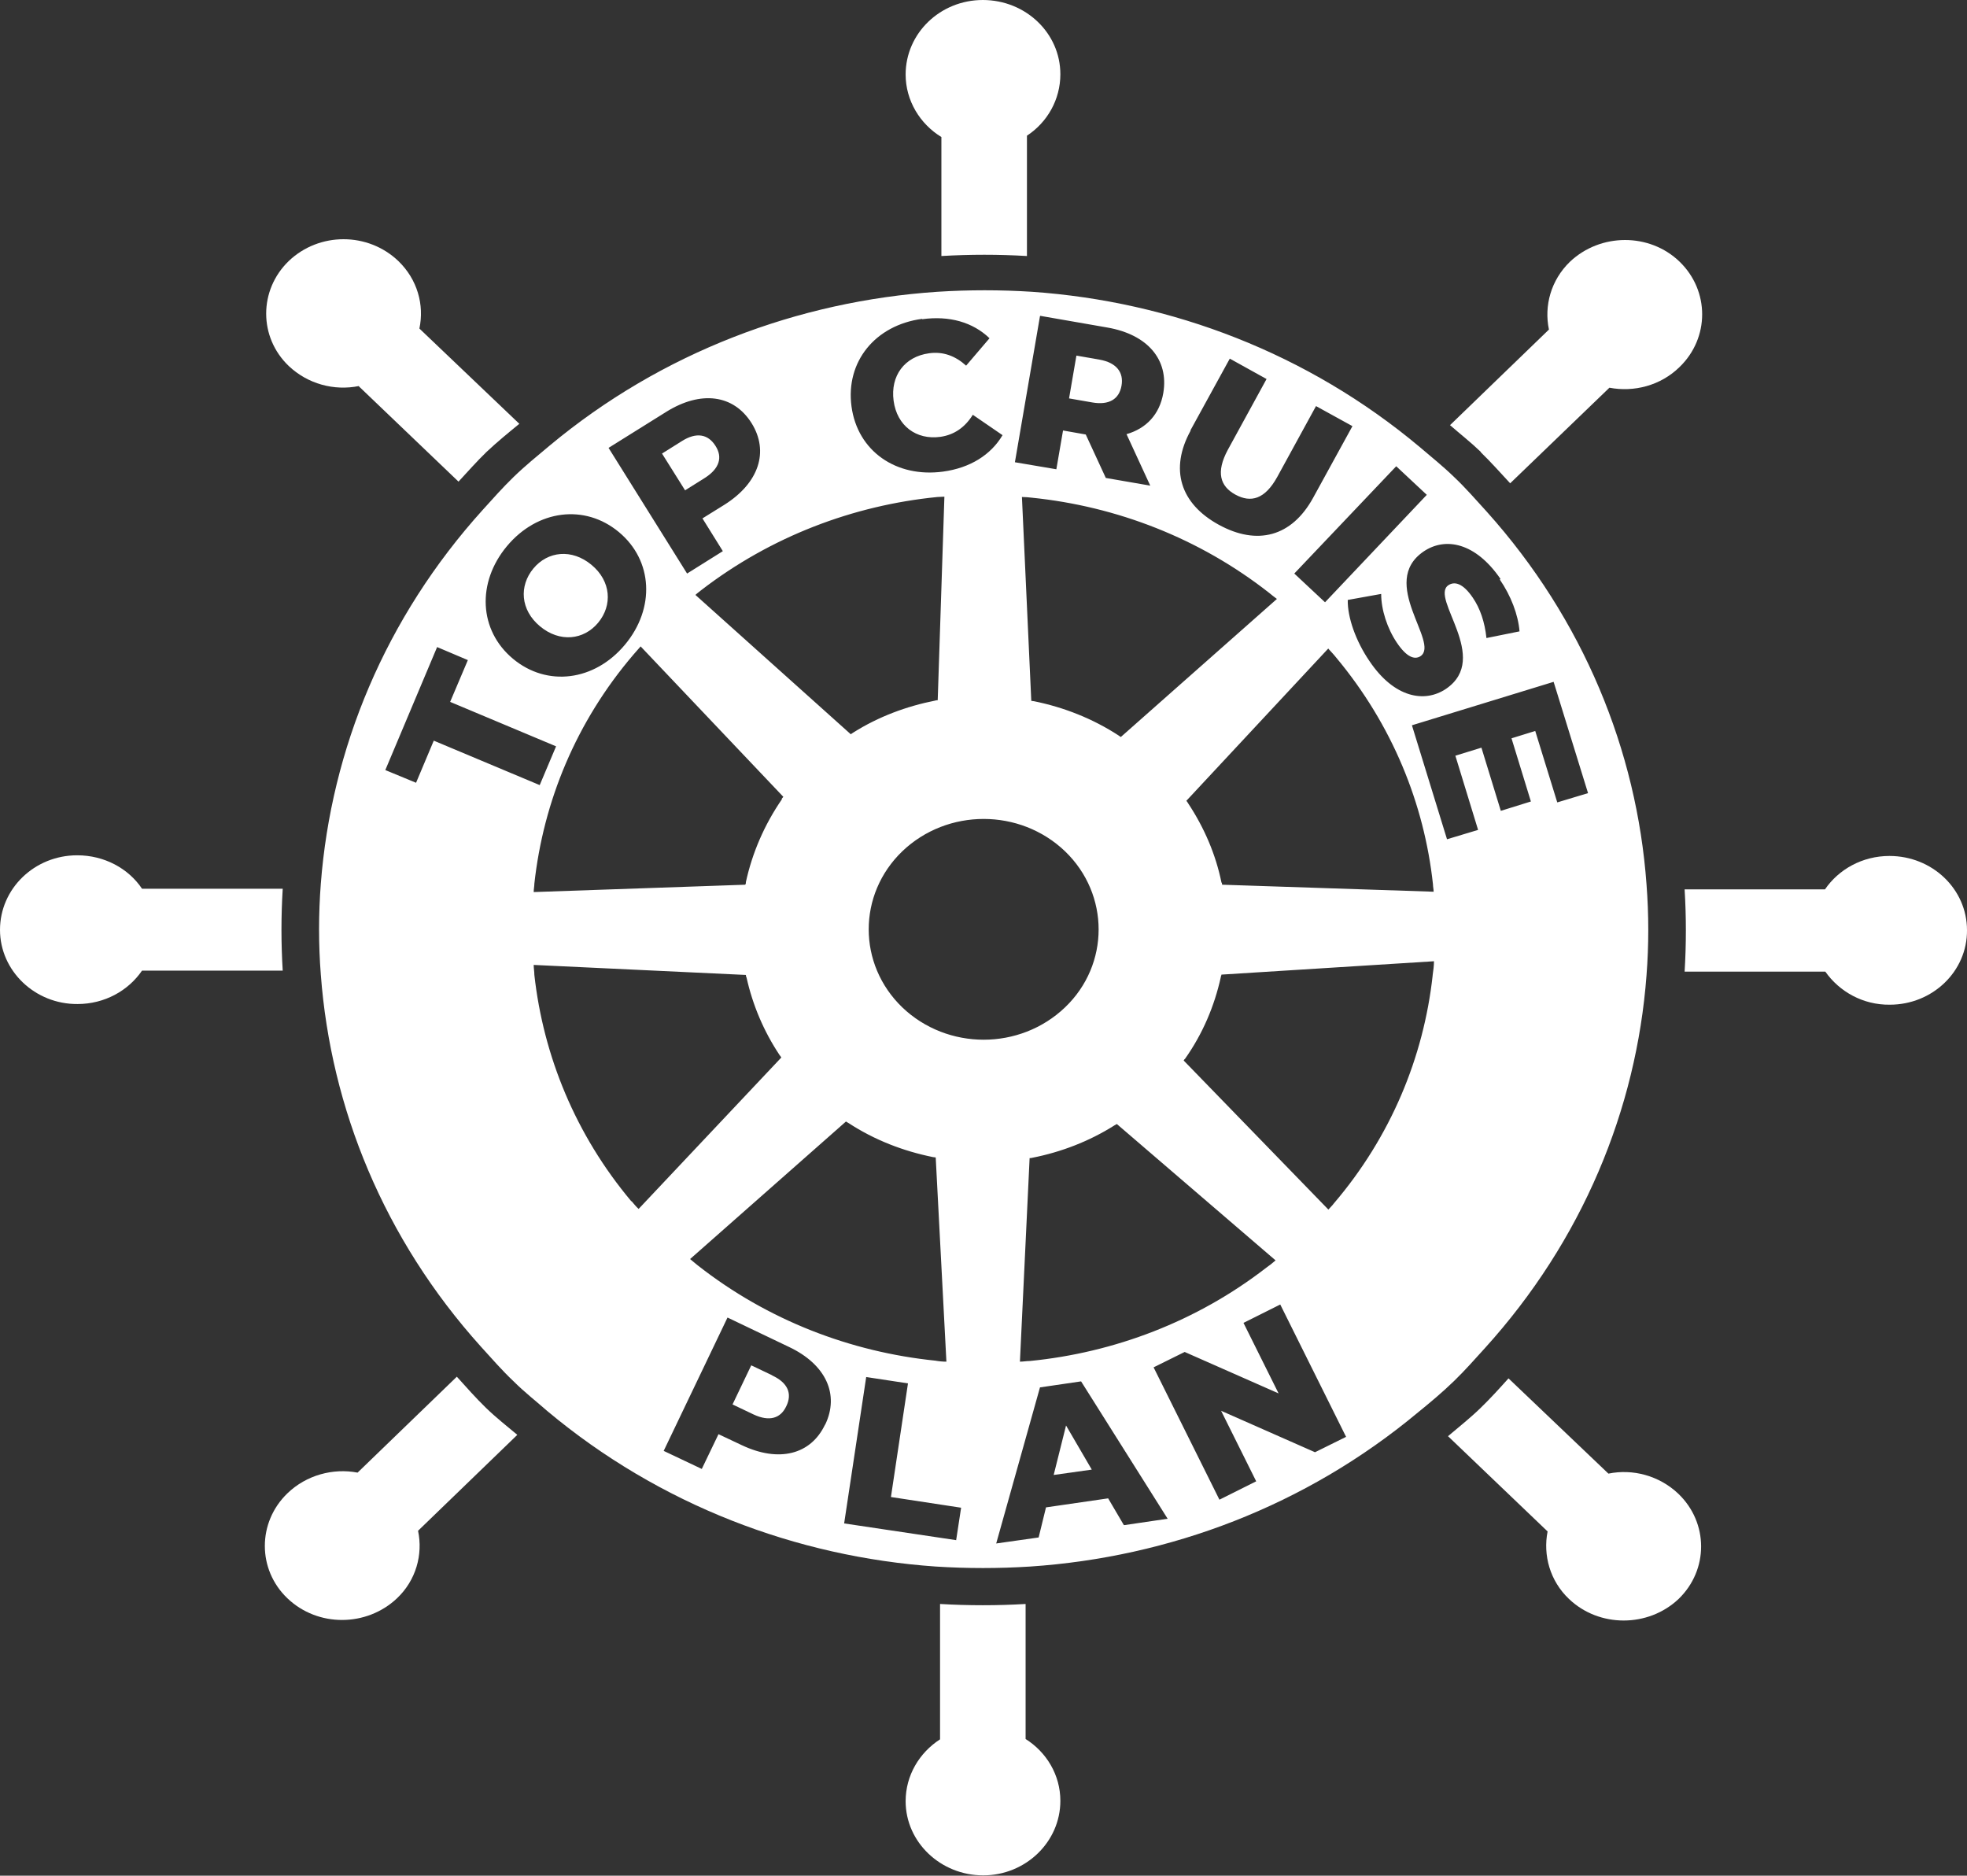 <?xml version="1.0" encoding="UTF-8"?>
<svg xmlns="http://www.w3.org/2000/svg" id="Layer_2" data-name="Layer 2" viewBox="0 0 58.86 56.12">
  <rect x="0" y="0" width="58.86" height="56.12" fill="#333333" stroke="none"/>
  <defs>
    <style>
      .cls-1 {
        fill: #fff;
        stroke-width: 0px;
      }
    </style>
  </defs>
  <g id="Layer_1-2" data-name="Layer 1">
    <g>
      <path class="cls-1" d="M48.13,44.09l-2.99-2.85c-.27.3-.54.6-.84.89-.31.3-.64.56-.97.84l2.98,2.85c-.14.71.07,1.48.64,2.02.9.86,2.37.86,3.28,0,.9-.87.9-2.28-.01-3.15-.57-.54-1.36-.75-2.09-.6Z"></path>
      <path class="cls-1" d="M14.55,42.13c-.31-.3-.59-.62-.88-.94l-2.97,2.87c-.73-.14-1.53.07-2.1.62-.9.87-.9,2.28,0,3.14.91.87,2.37.86,3.28,0,.57-.54.78-1.31.63-2.02l2.97-2.87c-.31-.26-.63-.51-.93-.8Z"></path>
      <path class="cls-1" d="M33.56,11.54c.07-.4-.15-.69-.66-.78l-.69-.12-.22,1.28.69.12c.51.09.81-.1.88-.5Z"></path>
      <path class="cls-1" d="M10.74,11.56l2.98,2.85c.28-.3.54-.6.84-.89.32-.3.65-.57.98-.84l-2.99-2.85c.15-.71-.06-1.47-.63-2.02-.91-.87-2.37-.87-3.28,0-.9.87-.9,2.28,0,3.14.57.54,1.36.75,2.1.6Z"></path>
      <path class="cls-1" d="M28.17,4.1v3.56c.86-.05,1.71-.05,2.56,0v-3.6c.61-.4,1-1.08,1-1.84C31.73.99,30.69,0,29.41,0,28.13,0,27.1,1,27.1,2.23c0,.78.43,1.48,1.07,1.87Z"></path>
      <path class="cls-1" d="M44.31,13.53c.31.3.59.62.88.93l2.97-2.86c.73.14,1.53-.06,2.1-.62.9-.87.9-2.28,0-3.15-.9-.87-2.37-.86-3.28,0-.57.55-.78,1.32-.63,2.03l-2.96,2.86c.31.27.63.52.92.8Z"></path>
      <path class="cls-1" d="M17.9,18.63c.43-.52.39-1.24-.2-1.73-.59-.49-1.31-.41-1.74.11-.43.52-.39,1.24.2,1.73.59.49,1.31.41,1.74-.11Z"></path>
      <path class="cls-1" d="M30.69,52.03v-4.04c-.85.05-1.71.05-2.56,0v4.05c-.62.4-1.03,1.08-1.03,1.85,0,1.23,1.05,2.22,2.32,2.22s2.31-1,2.31-2.23c0-.78-.42-1.46-1.04-1.85Z"></path>
      <path class="cls-1" d="M56.54,25.61c-.81,0-1.52.4-1.93,1h-4.2c.05.82.05,1.64,0,2.46h4.21c.42.6,1.13,1,1.93.99,1.28,0,2.32-1,2.31-2.23,0-1.23-1.04-2.22-2.32-2.22Z"></path>
      <path class="cls-1" d="M8.46,26.59h-4.21c-.41-.61-1.13-1-1.94-1-1.28,0-2.31,1-2.31,2.23,0,1.23,1.05,2.23,2.32,2.22.81,0,1.52-.4,1.93-1h4.21c-.05-.81-.05-1.63,0-2.45Z"></path>
      <path class="cls-1" d="M21.41,13.34c-.22-.35-.57-.42-1.01-.14l-.59.37.69,1.1.59-.37c.44-.28.54-.62.32-.96Z"></path>
    </g>
    <g>
      <path class="cls-1" d="M49.27,26.46c-.29-4-1.89-7.93-4.78-11.15-.32-.35-.63-.71-.98-1.04-.33-.32-.68-.6-1.02-.89-3.35-2.81-7.44-4.36-11.61-4.65-.94-.06-1.89-.06-2.83,0-4.17.28-8.25,1.81-11.6,4.6-.37.31-.74.61-1.08.94-.33.32-.63.66-.92.98-2.93,3.24-4.54,7.17-4.85,11.19-.07.91-.07,1.82,0,2.72.3,4,1.89,7.91,4.79,11.13.32.35.63.71.98,1.04.32.32.68.6,1.01.89,3.36,2.81,7.45,4.36,11.62,4.65.94.06,1.89.06,2.83,0,4.16-.28,8.24-1.81,11.6-4.61.37-.3.74-.61,1.08-.94.33-.32.62-.65.92-.98,2.92-3.22,4.54-7.15,4.84-11.16.07-.9.07-1.81,0-2.72ZM44.88,17.34c.33.48.55,1.05.59,1.55l-.99.2c-.05-.48-.19-.89-.41-1.21-.3-.44-.55-.49-.73-.37-.56.38,1.28,2.18-.07,3.1-.64.43-1.55.27-2.29-.83-.41-.6-.66-1.31-.65-1.83l1-.18c0,.47.18,1.03.47,1.46.29.43.53.52.71.4.58-.4-1.27-2.2.09-3.13.65-.44,1.55-.27,2.3.82ZM33.48,22.01c-.78-.51-1.65-.85-2.54-1.03-.03,0-.05-.01-.08-.01l-.28-6.1c.1,0,.2.01.29.02,2.54.26,5.02,1.21,7.11,2.85.07.06.15.12.23.18l-4.67,4.13s-.04-.02-.06-.04ZM38.17,37.71c-.09.08-.18.15-.28.22-2.08,1.61-4.55,2.54-7.07,2.79-.1,0-.2.02-.3.02l.29-6.09s.05,0,.08-.01c.86-.17,1.7-.49,2.46-.97.02-.01.05-.03.07-.04l4.75,4.08ZM39.75,19.41c.08.09.16.17.23.26,1.68,2.01,2.64,4.38,2.9,6.79,0,.07.02.15.02.22l-6.33-.21s0-.05-.02-.07c-.17-.83-.51-1.63-1-2.37-.01-.02-.03-.05-.05-.07l4.25-4.56ZM42.7,14.8l-3.05,3.22-.92-.86,3.05-3.21.92.86ZM35.62,12.88l1.18-2.15,1.1.61-1.16,2.12c-.36.67-.23,1.09.23,1.34.46.25.88.14,1.25-.53l1.16-2.12,1.09.6-1.18,2.15c-.64,1.16-1.67,1.43-2.82.8-1.15-.63-1.48-1.66-.84-2.82ZM31.13,9.45l2.01.35c1.2.21,1.84.96,1.67,1.96-.11.64-.51,1.06-1.1,1.23l.71,1.54-1.33-.23-.6-1.3-.68-.12-.2,1.16-1.24-.21.75-4.37ZM27.6,9.55c.81-.11,1.51.09,2.01.57l-.7.82c-.32-.29-.69-.43-1.11-.37-.73.1-1.16.67-1.06,1.42.1.75.68,1.18,1.4,1.08.42-.06.74-.29.97-.66l.89.61c-.35.59-.97.98-1.78,1.09-1.4.19-2.56-.61-2.74-1.95-.18-1.34.71-2.43,2.11-2.62ZM25.32,33.56s.05.03.07.04c.78.51,1.64.84,2.53,1.02.03,0,.05.01.08.01l.32,6.11c-.11,0-.22-.01-.33-.03-2.54-.26-5.02-1.21-7.11-2.85-.07-.06-.15-.12-.23-.19l4.67-4.12ZM23.4,23.91c-.53.77-.89,1.61-1.08,2.48,0,.03,0,.05-.02.08l-6.33.22c0-.09.02-.17.02-.25.27-2.46,1.25-4.85,2.97-6.86.07-.08.14-.16.21-.24l4.27,4.5s-.03.04-.05.06ZM25.46,21.97l-4.65-4.17c.05-.05.11-.09.17-.14,2.09-1.61,4.55-2.54,7.07-2.79.07,0,.14-.01.21-.01l-.2,6.09s-.05,0-.07.01c-.86.17-1.7.48-2.46.96-.02.01-.04.03-.06.04ZM19.94,12.32c1.03-.64,2.01-.52,2.55.34.53.85.22,1.79-.81,2.44l-.66.41.61.98-1.07.67-2.35-3.76,1.73-1.08ZM15.17,16.34c.91-1.09,2.33-1.27,3.35-.42,1.02.85,1.09,2.28.18,3.37s-2.33,1.27-3.35.42c-1.02-.85-1.09-2.28-.18-3.37ZM12.98,22.16l-.53,1.26-.92-.38,1.55-3.68.92.39-.53,1.25,3.17,1.33-.49,1.16-3.17-1.33ZM18.89,35.94c-1.67-1.99-2.63-4.35-2.9-6.77,0-.1-.02-.2-.02-.3l6.35.3s0,.05.02.08c.18.81.51,1.6.99,2.32.02.02.03.04.05.07l-4.27,4.53c-.08-.07-.14-.15-.21-.23ZM24.69,42.62c-.43.91-1.39,1.14-2.49.62l-.7-.33-.5,1.04-1.14-.54,1.91-3.99,1.84.88c1.1.52,1.52,1.42,1.08,2.33ZM28.61,46.08l-3.35-.5.66-4.38,1.25.19-.51,3.4,2.1.32-.15.98ZM27,30.14c-1.34-1.29-1.34-3.38,0-4.67,1.35-1.29,3.52-1.29,4.87,0,1.34,1.29,1.34,3.39,0,4.67-1.35,1.29-3.52,1.29-4.87,0ZM33.63,45.63l-.47-.8-1.86.27-.22.9-1.27.18,1.31-4.67,1.23-.18,2.59,4.11-1.29.19ZM39.35,43.45l-2.81-1.24,1.05,2.11-1.1.55-1.97-3.96.93-.46,2.81,1.24-1.05-2.11,1.1-.55,1.97,3.96-.93.46ZM42.87,29.19c-.27,2.44-1.25,4.82-2.96,6.82-.05.07-.11.12-.16.18l-4.33-4.46s.02-.04.04-.05c.53-.75.88-1.58,1.07-2.44,0-.03.02-.05.02-.08l6.36-.4c0,.14-.02.28-.04.42ZM46.6,24.01l-.66-2.14-.71.22.58,1.89-.9.28-.58-1.89-.78.24.68,2.22-.93.28-1.05-3.41,4.24-1.3,1.03,3.33-.93.28Z"></path>
      <polygon class="cls-1" points="31.53 44.13 32.67 43.97 31.9 42.65 31.53 44.13"></polygon>
      <path class="cls-1" d="M23.11,41.15l-.63-.3-.56,1.17.63.3c.47.22.81.12.98-.25.18-.37.05-.7-.43-.92Z"></path>
    </g>
  </g>
</svg>
